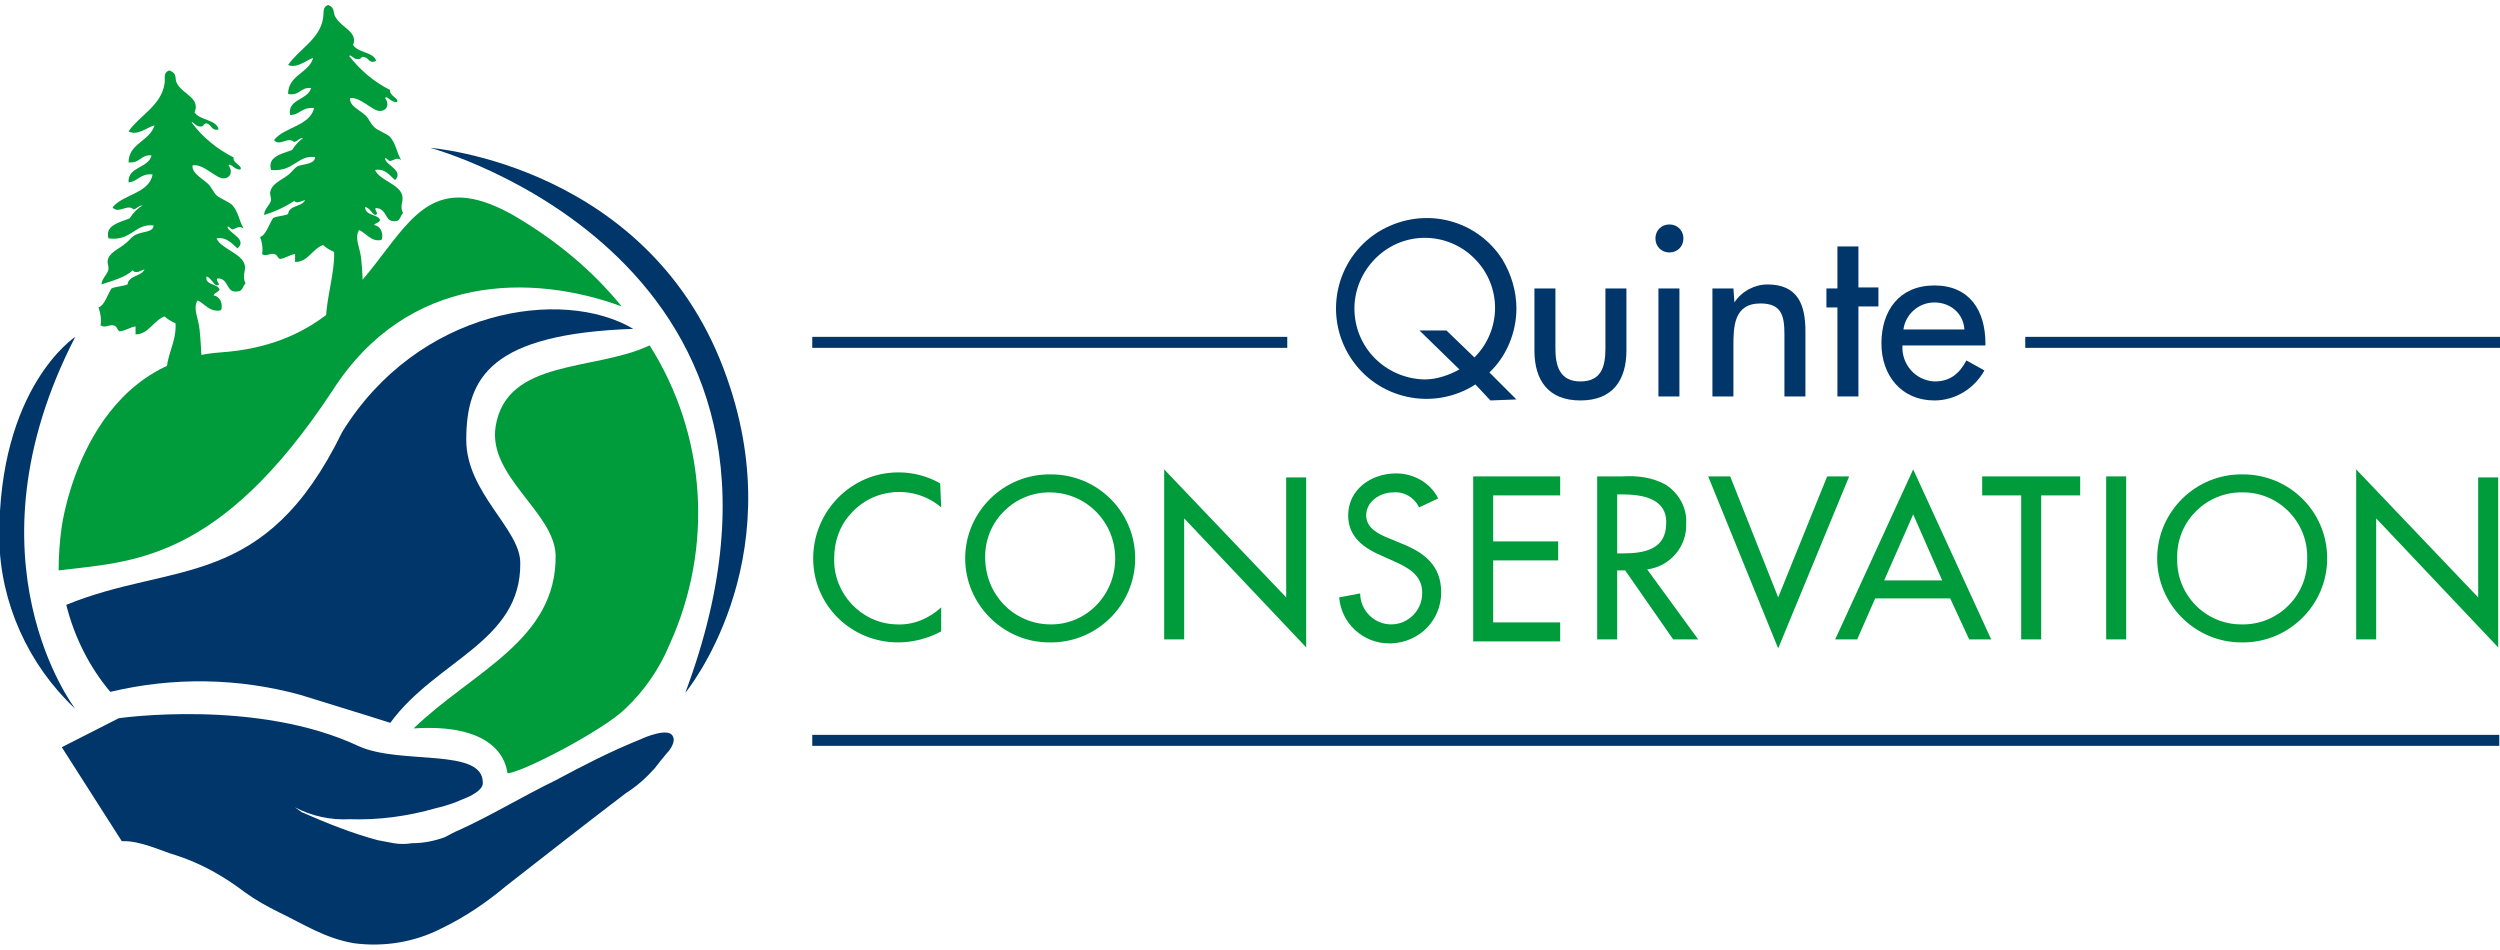 <?xml version="1.0" encoding="utf-8"?>
<!-- Generator: Adobe Illustrator 24.3.0, SVG Export Plug-In . SVG Version: 6.00 Build 0)  -->
<svg version="1.1" id="Layer_1" xmlns="http://www.w3.org/2000/svg" xmlns:xlink="http://www.w3.org/1999/xlink" x="0px" y="0px"
	 viewBox="0 0 250 95" style="enable-background:new 0 0 250 95;" xml:space="preserve">
<style type="text/css">
	.st0{fill:#00366A;}
	.st1{fill-rule:evenodd;clip-rule:evenodd;fill:#00366A;}
	.st2{fill:#009B3B;}
	.st3{fill-rule:evenodd;clip-rule:evenodd;fill:#009B3B;}
</style>
<g id="Group_5744" transform="translate(-35.373 -298.215)">
	<g id="Path_29907">
		<path class="st0" d="M42.9,369.1c0,0-11.5-14.9,0-37.2c0,0-7.7,5-7.6,20.2C35.4,358.5,38.2,364.7,42.9,369.1z"/>
	</g>
	<g id="Path_29908">
		<path class="st1" d="M103.9,367.5c0,0,10.7-12.9,4.2-31.4c-7.4-21.4-29.7-23.1-29.7-23.1S120.1,324.2,103.9,367.5z"/>
	</g>
	<g id="Group_5684" transform="translate(189.015 322.76)">
		<g id="Path_29909">
			<path class="st0" d="M-4.6,15.5l-1.5-1.6c-4.2,2.7-9.8,1.5-12.5-2.7c-2.7-4.2-1.5-9.8,2.7-12.5C-11.6-4-6.1-2.8-3.4,1.4
				c0.9,1.5,1.4,3.2,1.4,4.9c0,2.4-1,4.8-2.7,6.4l2.7,2.7L-4.6,15.5z M-6.2,11.2c2.7-2.7,2.8-7.1,0-9.9c-2.7-2.7-7.1-2.8-9.9,0
				c-1.3,1.3-2.1,3.1-2.1,5c0,3.9,3.1,7,7,7.1c0,0,0,0,0,0c1.2,0,2.4-0.4,3.5-1l-4-3.9h2.7L-6.2,11.2z"/>
		</g>
		<g id="Path_29910">
			<path class="st0" d="M1.9,4.3v6c0,1.7,0.4,3.3,2.5,3.3s2.5-1.5,2.5-3.3v-6H9v6.2c0,3-1.4,5-4.6,5s-4.6-2-4.6-5V4.3H1.9z"/>
		</g>
		<g id="Path_29911">
			<path class="st0" d="M14.7-0.7c0,0.8-0.6,1.4-1.4,1.4c-0.8,0-1.4-0.6-1.4-1.4s0.6-1.4,1.4-1.4C14.1-2.1,14.7-1.5,14.7-0.7
				L14.7-0.7z M14.3,15.1h-2.1V4.3h2.1V15.1z"/>
		</g>
		<g id="Path_29912">
			<path class="st0" d="M19.8,5.7L19.8,5.7c0.7-1.1,2-1.8,3.3-1.8c3.1,0,3.8,2.1,3.8,4.7v6.5h-2.1V8.9c0-1.9-0.3-3.1-2.4-3.1
				c-2.7,0-2.7,2.4-2.7,4.3v5h-2.1V4.3h2.1L19.8,5.7z"/>
		</g>
		<g id="Path_29913">
			<path class="st0" d="M32.2,15.1h-2.1V6.2h-1.1V4.3h1.1V0.1h2.1v4.1h2v1.9h-2V15.1z"/>
		</g>
		<g id="Path_29914">
			<path class="st0" d="M36.6,10c-0.1,1.9,1.3,3.5,3.2,3.6c0,0,0,0,0,0c1.6,0,2.5-0.8,3.2-2.1l1.8,1c-1,1.8-2.9,3-5,3
				c-3.3,0-5.3-2.5-5.3-5.7c0-3.3,1.8-5.8,5.3-5.8c3.5,0,5.1,2.5,5.1,5.8V10H36.6z M42.8,8.4c-0.1-1.6-1.4-2.7-3-2.7
				c-1.6,0-2.9,1.2-3.1,2.7H42.8z"/>
		</g>
	</g>
	<g id="Group_5686" transform="translate(129.091 351.654)">
		<g id="Group_5685" transform="translate(0 0)">
			<g id="Path_29915">
				<path class="st2" d="M0.4-2.7C-2.3-5-6.4-4.7-8.7-2c-1.1,1.2-1.6,2.8-1.6,4.4C-10.4,5.9-7.6,8.9-4.1,9c1.7,0.1,3.3-0.6,4.5-1.7
					v2.4c-1.3,0.7-2.8,1.1-4.3,1.1c-4.7,0-8.5-3.7-8.5-8.4c0,0,0,0,0,0c0-4.7,3.8-8.6,8.5-8.6c0,0,0.1,0,0.1,0
					c1.4,0,2.9,0.4,4.1,1.1L0.4-2.7z"/>
			</g>
			<g id="Path_29916">
				<path class="st2" d="M19.8,2.4c0,4.7-3.9,8.5-8.6,8.4c-4.6,0-8.4-3.8-8.4-8.4c0-4.7,3.9-8.5,8.6-8.4C16-6,19.8-2.3,19.8,2.4z
					 M17.8,2.4c0-3.6-2.8-6.5-6.4-6.6S4.8-1.4,4.8,2.2c0,0.1,0,0.1,0,0.1C4.8,6,7.6,8.9,11.2,9s6.5-2.8,6.6-6.4
					C17.8,2.5,17.8,2.4,17.8,2.4z"/>
			</g>
			<g id="Path_29917">
				<path class="st2" d="M22.7-6.5L34.9,6.3v-12h2v17L24.7-1.6v12.1h-2V-6.5z"/>
			</g>
			<g id="Path_29918">
				<path class="st2" d="M48.2-2.7c-0.5-1-1.5-1.6-2.6-1.5c-1.3,0-2.7,0.9-2.7,2.3c0,1.3,1.3,1.9,2.3,2.3l1.2,0.5
					c2.3,0.9,4,2.2,4,4.9c0,2.8-2.2,5-5,5.1c-0.1,0-0.2,0-0.2,0c-2.6,0-4.8-2-5-4.6l2.1-0.4c0,1.7,1.4,3.1,3.1,3.1
					c1.7,0,3.1-1.4,3.1-3.1c0,0,0-0.1,0-0.1c0-1.7-1.4-2.5-2.8-3.1l-1.1-0.5c-1.9-0.8-3.5-1.9-3.5-4.1c0-2.6,2.3-4.2,4.8-4.2
					c1.7,0,3.4,0.9,4.2,2.5L48.2-2.7z"/>
			</g>
			<g id="Path_29919">
				<path class="st2" d="M53.6-5.8h8.7v1.9h-6.7v4.6h6.5v1.9h-6.5v6.2h6.7v1.9h-8.7V-5.8z"/>
			</g>
			<g id="Path_29920">
				<path class="st2" d="M76.1,10.5h-2.5l-4.8-6.9H68v6.9h-2V-5.8h2.5c1.5-0.1,3,0.1,4.3,0.8c1.3,0.8,2.2,2.3,2.1,3.9
					c0.1,2.3-1.6,4.3-3.9,4.6L76.1,10.5z M68,1.9h0.6c2.1,0,4.3-0.4,4.3-3C73-3.6,70.5-4,68.5-4H68L68,1.9z"/>
			</g>
			<g id="Path_29921">
				<path class="st2" d="M84.1,6.3L89-5.8h2.2l-7.1,17.2L77.1-5.8h2.2L84.1,6.3z"/>
			</g>
			<g id="Path_29922">
				<path class="st2" d="M93.8,6.4L92,10.5h-2.2l7.8-17l7.8,17h-2.2l-1.9-4.1H93.8z M97.6-2l-2.9,6.6h5.8L97.6-2z"/>
			</g>
			<g id="Path_29923">
				<path class="st2" d="M110.4,10.5h-2V-3.9h-3.9v-1.9h9.8v1.9h-3.9V10.5z"/>
			</g>
			<g id="Path_29924">
				<path class="st2" d="M118.9,10.5h-2V-5.8h2V10.5z"/>
			</g>
			<g id="Path_29925">
				<path class="st2" d="M139,2.4c0,4.7-3.9,8.5-8.6,8.4c-4.6,0-8.4-3.8-8.4-8.4c0-4.7,3.9-8.5,8.6-8.4C135.2-6,139-2.3,139,2.4z
					 M137,2.4c0.1-3.6-2.8-6.6-6.4-6.6C127-4.3,124-1.4,124,2.2c0,0.1,0,0.1,0,0.2c-0.1,3.6,2.8,6.6,6.4,6.6
					c3.6,0.1,6.6-2.8,6.6-6.4C137,2.5,137,2.4,137,2.4z"/>
			</g>
			<g id="Path_29926">
				<path class="st2" d="M141.9-6.5l12.2,12.8v-12h2v17L143.9-1.6v12.1h-2V-6.5z"/>
			</g>
		</g>
	</g>
	<g id="Line_773">
		<rect x="237.9" y="331.9" class="st0" width="47.5" height="1.1"/>
	</g>
	<g id="Line_774">
		<rect x="116.6" y="331.9" class="st0" width="47.5" height="1.1"/>
	</g>
	<g id="Line_775">
		<rect x="116.6" y="371.7" class="st0" width="168.7" height="1.1"/>
	</g>
	<g id="Group_5687" transform="translate(42.136 320.454)">
		<g id="Path_29927">
			<path class="st2" d="M34.6,50.6c5.9-5.7,14.3-8.8,14.2-17.3c-0.1-4.3-6.8-7.9-6-12.9c1.1-6.8,9.9-5.5,15.4-8.1
				c5.7,9,6.4,20.2,2,29.9c-1,2.4-2.5,4.6-4.4,6.4c-2.1,2.1-10.1,6.3-11.8,6.5C43.9,55.1,44,50,34.6,50.6z"/>
		</g>
		<g id="Path_29928">
			<path class="st2" d="M26.5,16.8C34,5.1,46.4,5.1,55.4,8.4c-3-3.7-6.7-6.7-10.8-9.1C30.8-8.5,34.2,11.7,15.3,13
				C1.5,14-0.6,30.5-0.6,30.5c-0.2,1.4-0.3,2.9-0.3,4.3C6.3,33.9,15.1,34.1,26.5,16.8z"/>
		</g>
	</g>
	<g id="Path_29929">
		<path class="st1" d="M74.4,370.5c4.6-6.3,13.1-8.1,13-16c0-3.4-5.4-7-5.4-12.3c0-6.3,2.5-10.6,16.7-11.1
			c-7.1-4.2-21.5-2-29.1,10.3c-7.8,16-16.9,12.9-27.6,17.3c0.8,3.2,2.3,6.2,4.4,8.7c6.3-1.5,12.8-1.4,19,0.3
			C71.6,369.6,74.4,370.5,74.4,370.5z"/>
	</g>
	<g id="Group_5691" transform="translate(42.553 379.936)">
		<g id="Group_5690">
			<g id="Group_5689">
				<g id="Group_5688">
					<g id="Path_29930">
						<path class="st1" d="M60.1-8.1C59.7-9,57.3-8,56.9-7.8c-3,1.2-5.9,2.7-8.5,4.1c-3.3,1.6-6.4,3.5-9.7,5c-0.5,0.2-1,0.5-1.4,0.7
							c-1.1,0.4-2.2,0.6-3.3,0.6c-0.6,0.1-1.2,0.1-1.8,0c-0.5-0.1-1.1-0.2-1.6-0.3c-2.6-0.7-5.1-1.7-7.6-2.8l0,0l0,0h0L22.3-1
							c1.7,0.9,3.6,1.3,5.5,1.2c2.9,0.1,5.8-0.3,8.6-1.1c0.9-0.2,1.8-0.5,2.7-0.9c0.8-0.3,2-0.9,2-1.6c0.1-3.6-8.2-1.8-12.4-3.7
							C18.5-11.9,4.7-9.9,4.7-9.9l-5.7,2.9l6,9.4c1.8-0.1,4,1,5.4,1.4c2.5,0.8,4.8,2.1,6.9,3.7c1.1,0.8,2.2,1.4,3.4,2
							c2.5,1.2,4.6,2.6,7.5,3.1c3,0.4,6.1-0.1,8.8-1.5c2.3-1.1,4.5-2.6,6.4-4.2c4.1-3.2,7.8-6.1,12-9.3c1.1-0.7,2-1.5,2.9-2.5
							c0.3-0.4,0.7-0.9,1.2-1.5C59.9-6.8,60.4-7.6,60.1-8.1z"/>
					</g>
				</g>
			</g>
		</g>
	</g>
	<g id="Group_5692" transform="translate(46.728 305.754)">
		<g id="Path_29931">
			<path class="st3" d="M9.3,31c-0.3-0.4-0.5-0.3-0.9-0.6c-1.3-0.2-2.2-0.5-3.1-0.7c0-1.8,1-3,0.9-4.9c-0.4-0.2-0.8-0.4-1.1-0.7
				c-1.1,0.4-1.6,1.8-2.9,1.8c0-0.3,0-0.5,0-0.8c-0.6,0.1-0.9,0.4-1.6,0.5C0.3,25.4,0.4,25.1,0,25c-0.5-0.1-0.8,0.3-1.3,0
				c0.1-0.6,0-1.2-0.2-1.8c0.6-0.2,0.9-1.3,1.3-1.9c0.5-0.2,1.1-0.2,1.6-0.4c0.1-0.9,1.4-0.8,1.7-1.5c-0.4,0.1-0.8,0.5-1.2,0.1
				c-0.7,0.7-2.2,1.1-3.1,1.4c0-0.6,0.7-1.1,0.7-1.6c0-0.2-0.1-0.5-0.1-0.7c0.1-0.9,1.1-1.2,1.8-1.8c0.4-0.3,0.6-0.7,1.1-0.9
				c0.6-0.3,1.7-0.2,1.7-0.9c-1.9-0.2-2.2,1.6-4.5,1.3c-0.4-1.3,1.1-1.6,2.1-2C2,13.7,2.4,13.3,2.9,13c-0.4,0-0.5,0.3-0.9,0.4
				c-0.6-0.6-1.5,0.5-2.1-0.2c1-1.3,3.7-1.4,4-3.3c-1.3-0.1-1.4,0.7-2.4,0.8C1.4,9.1,3.5,9.3,3.8,8C2.7,7.9,2.7,8.8,1.5,8.7
				c0-1.9,2.1-2.1,2.6-3.7C3.5,5.1,2.4,6.1,1.5,5.6C2.6,4,4.8,3,5.1,0.8c0.1-0.5-0.2-1.1,0.5-1.3C6.5-0.1,6,0.3,6.4,0.9
				c0.6,1,2.3,1.4,1.7,2.8c0.5,0.8,2.2,0.7,2.4,1.7C9.8,5.6,9.8,4.9,9.3,4.8c-0.4,0-0.2,0.4-0.7,0.3C8.2,5.1,8,4.6,7.8,4.7
				c1.1,1.5,2.6,2.7,4.2,3.5c-0.1,0.6,0.9,0.8,0.7,1.2c-0.6,0.1-1-0.7-1.2-0.4c0.5,0.7,0.1,1.3-0.5,1.3c-0.8,0-2-1.5-3.1-1.3
				c-0.1,0.8,1,1.3,1.6,1.9c0.3,0.3,0.5,0.8,0.8,1.1c0.5,0.4,1.2,0.6,1.6,1c0.6,0.7,0.6,1.4,1.1,2.3c-0.5-0.3-0.7,0-1.1,0.1
				c-0.2,0-0.5-0.5-0.5-0.2c0.2,0.6,2,1.2,1,2.1c-0.5-0.4-1.1-1.2-2.1-1c0.4,1,2.5,1.5,2.8,2.6c0.2,0.6-0.3,1.1,0.1,1.9
				c-0.3,0.3-0.3,0.8-0.8,0.8c-1.2,0.2-0.8-1.3-2-1.3c-0.3,0.2,0.5,0.7-0.1,0.7c-0.4-0.2-0.5-0.7-1-0.9c-0.2,0.9,1.1,0.7,1.3,1.3
				c-0.1,0.3-0.5,0.3-0.6,0.6c0.6,0.1,0.9,0.7,0.8,1.3c0,0.1,0,0.1-0.1,0.2c-1.1,0.2-1.6-0.7-2.3-1c-0.5,0.8,0.1,1.8,0.2,2.9
				c0.2,1.9,0.2,3.8,0.4,5.5C9.4,31,9.3,31,9.3,31z"/>
		</g>
	</g>
	<g id="Group_5693" transform="translate(65.182 298.215)">
		<g id="Path_29932">
			<path class="st3" d="M6.6,31.2c-0.3-0.4-0.5-0.3-0.9-0.6c-1.3-0.2-2,1.4-2.9,1.2c0-1.8,0.9-4.7,0.8-6.6c-0.4-0.2-0.8-0.4-1.1-0.7
				c-1.1,0.4-1.5,1.7-2.8,1.7c0-0.3,0-0.5,0-0.8c-0.6,0.1-0.9,0.4-1.5,0.5c-0.3-0.1-0.2-0.4-0.6-0.5c-0.5-0.1-0.8,0.3-1.2,0
				c0.1-0.6,0-1.2-0.2-1.7c0.6-0.2,0.9-1.3,1.3-1.9c0.4-0.2,1.1-0.2,1.5-0.4c0.1-0.9,1.4-0.7,1.7-1.4c-0.4,0.1-0.8,0.4-1.1,0.1
				c-0.9,0.6-2,1.1-3,1.4c0-0.6,0.6-1,0.7-1.5c0-0.2-0.1-0.5-0.1-0.7c0.1-0.9,1-1.2,1.8-1.8c0.4-0.3,0.6-0.7,1-0.9
				c0.6-0.2,1.7-0.2,1.7-0.9c-1.8-0.2-2.1,1.5-4.4,1.3c-0.4-1.3,1-1.6,2.1-2c0.3-0.5,0.7-0.9,1.1-1.2c-0.4,0-0.5,0.3-0.9,0.4
				c-0.6-0.6-1.5,0.5-2-0.2c1-1.3,3.6-1.4,4-3.2c-1.3-0.1-1.4,0.7-2.4,0.7C-1.1,9.9,1,10,1.3,8.8C0.2,8.7,0.2,9.6-1,9.4
				c0-1.9,2.1-2.1,2.5-3.6C1,5.9-0.1,6.9-1,6.5c1.1-1.6,3.2-2.6,3.5-4.7C2.6,1.3,2.4,0.7,3,0.5c0.8,0.3,0.4,0.8,0.8,1.3
				C4.4,2.8,6,3.2,5.5,4.5c0.5,0.8,2.1,0.7,2.3,1.6C7.1,6.4,7.1,5.8,6.6,5.7C6.2,5.6,6.4,6,5.9,5.9c-0.4,0-0.6-0.5-0.8-0.3
				C6.2,7,7.6,8.2,9.2,9c-0.1,0.6,0.9,0.8,0.7,1.2c-0.6,0.1-1-0.7-1.2-0.4c0.5,0.7,0.1,1.3-0.5,1.3c-0.8,0-1.9-1.4-3-1.3
				c-0.1,0.8,1,1.2,1.6,1.8c0.3,0.3,0.4,0.7,0.8,1.1c0.4,0.4,1.2,0.6,1.6,1c0.6,0.7,0.6,1.4,1.1,2.3c-0.5-0.3-0.6,0-1.1,0.1
				c-0.2,0-0.5-0.5-0.5-0.2c0.1,0.6,1.9,1.2,1,2.1c-0.5-0.4-1-1.2-2-1c0.4,1,2.4,1.4,2.7,2.5c0.2,0.6-0.3,1.1,0.1,1.8
				c-0.3,0.3-0.3,0.8-0.7,0.8c-1.2,0.2-0.8-1.2-2-1.3c-0.3,0.1,0.4,0.6-0.1,0.7c-0.4-0.2-0.5-0.7-1-0.8C6.7,21.6,8,21.4,8.2,22
				c-0.1,0.3-0.5,0.3-0.6,0.5c0.6,0.1,0.9,0.7,0.8,1.3c0,0.1,0,0.1-0.1,0.2c-1,0.2-1.5-0.7-2.2-1c-0.5,0.8,0.1,1.8,0.2,2.8
				C6.5,27.7,6.5,29.6,6.6,31.2L6.6,31.2z"/>
		</g>
	</g>
</g>
</svg>
